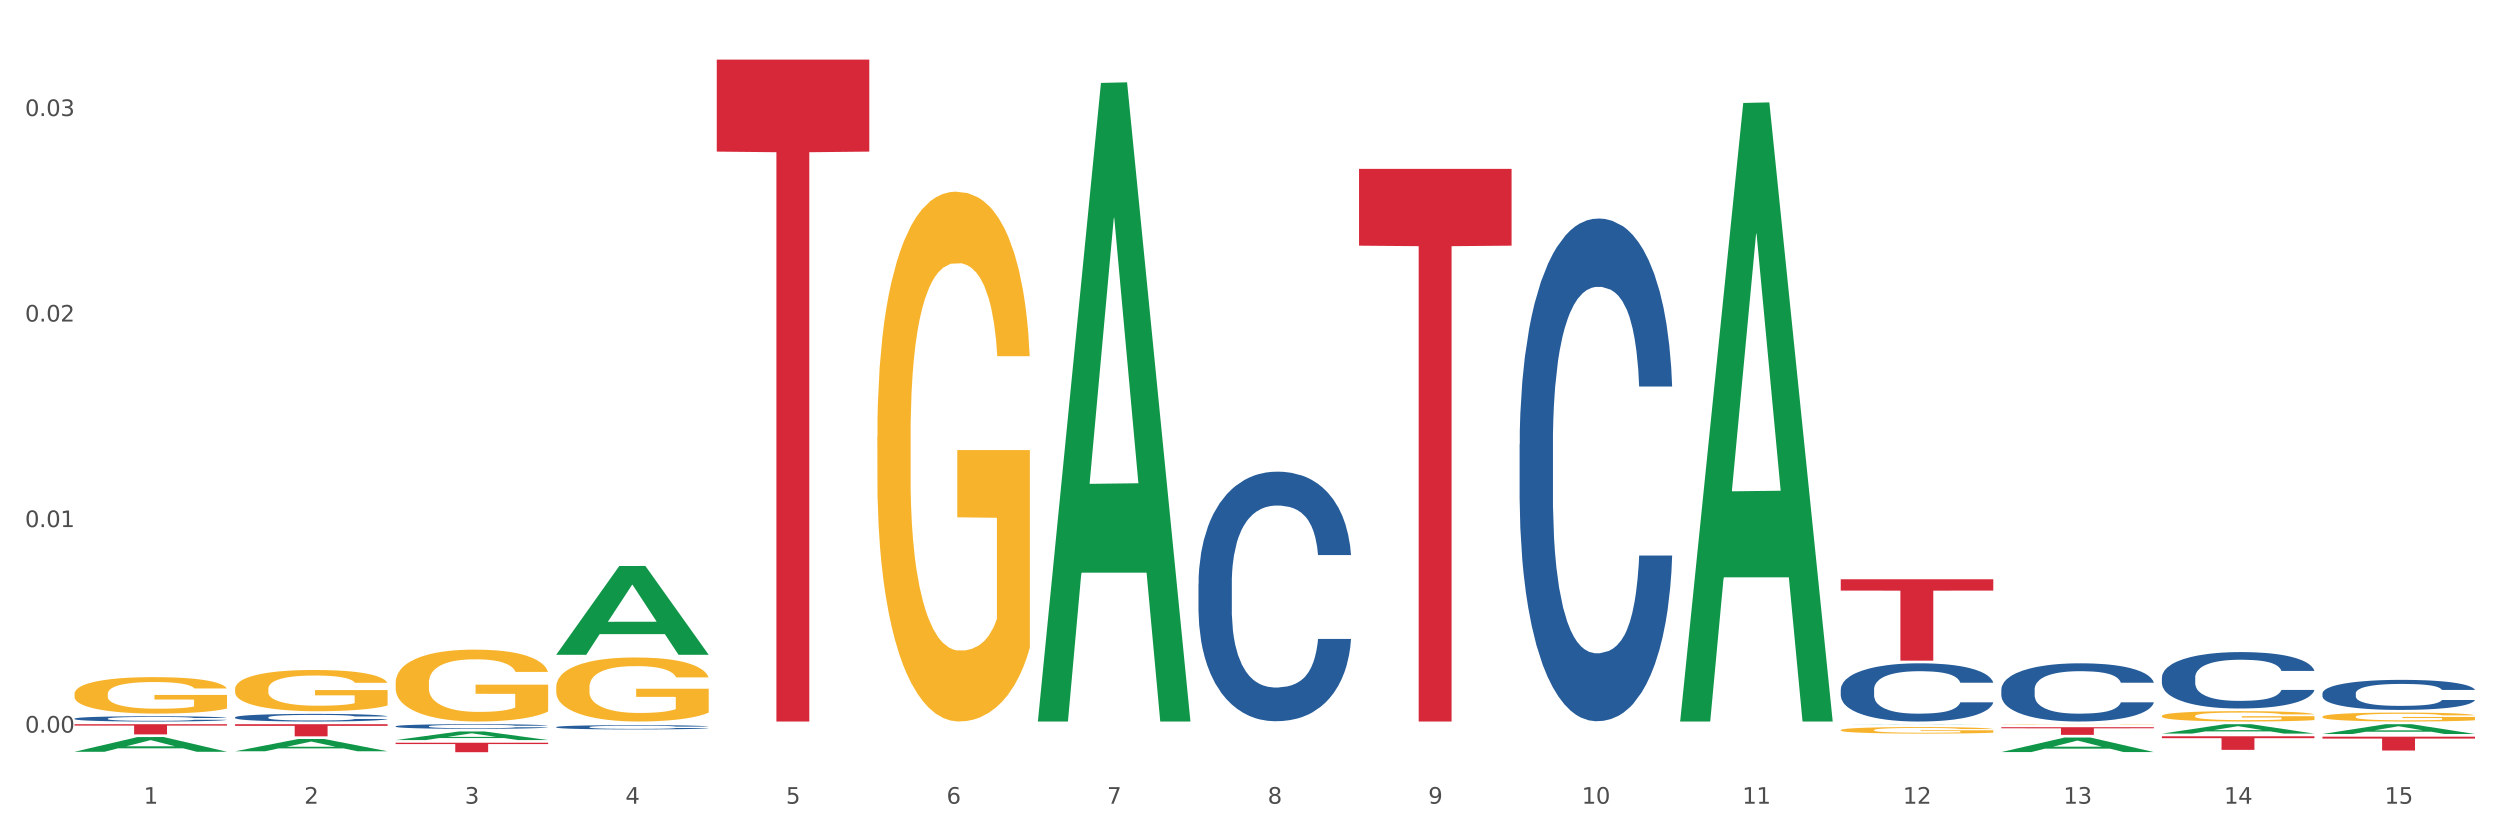<?xml version="1.0" encoding="utf-8" standalone="no"?>
<!DOCTYPE svg PUBLIC "-//W3C//DTD SVG 1.1//EN"
  "http://www.w3.org/Graphics/SVG/1.1/DTD/svg11.dtd">
<svg xmlns:xlink="http://www.w3.org/1999/xlink" width="1080pt" height="360pt" viewBox="0 0 1080 360" xmlns="http://www.w3.org/2000/svg" version="1.1">
 <rect x="0" y="0" width="1080" height="360" fill="#333333" stroke="none"/>
 <defs>
  <style type="text/css">*{stroke-linejoin: round; stroke-linecap: butt}</style>
 </defs>
 <g id="figure_1">
  <g id="patch_1">
   <path d="M 0 360 
L 1080 360 
L 1080 0 
L 0 0 
z
" style="fill: #ffffff; stroke: #ffffff; stroke-linejoin: miter"/>
  </g>
  <g id="axes_1">
   <g id="matplotlib.axis_1">
    <g id="xtick_1">
     <g id="text_1">
      <!-- 1 -->
      <g style="fill: #4d4d4d" transform="translate(62.07 347.204) scale(0.096 -0.096)">
       <defs>
        <path id="DejaVuSans-31" d="M 794 531 
L 1825 531 
L 1825 4091 
L 703 3866 
L 703 4441 
L 1819 4666 
L 2450 4666 
L 2450 531 
L 3481 531 
L 3481 0 
L 794 0 
L 794 531 
z
" transform="scale(0.016)"/>
       </defs>
       <use xlink:href="#DejaVuSans-31"/>
      </g>
     </g>
    </g>
    <g id="xtick_2">
     <g id="text_2">
      <!-- 2 -->
      <g style="fill: #4d4d4d" transform="translate(131.436 347.204) scale(0.096 -0.096)">
       <defs>
        <path id="DejaVuSans-32" d="M 1228 531 
L 3431 531 
L 3431 0 
L 469 0 
L 469 531 
Q 828 903 1448 1529 
Q 2069 2156 2228 2338 
Q 2531 2678 2651 2914 
Q 2772 3150 2772 3378 
Q 2772 3750 2511 3984 
Q 2250 4219 1831 4219 
Q 1534 4219 1204 4116 
Q 875 4013 500 3803 
L 500 4441 
Q 881 4594 1212 4672 
Q 1544 4750 1819 4750 
Q 2544 4750 2975 4387 
Q 3406 4025 3406 3419 
Q 3406 3131 3298 2873 
Q 3191 2616 2906 2266 
Q 2828 2175 2409 1742 
Q 1991 1309 1228 531 
z
" transform="scale(0.016)"/>
       </defs>
       <use xlink:href="#DejaVuSans-32"/>
      </g>
     </g>
    </g>
    <g id="xtick_3">
     <g id="text_3">
      <!-- 3 -->
      <g style="fill: #4d4d4d" transform="translate(200.802 347.204) scale(0.096 -0.096)">
       <defs>
        <path id="DejaVuSans-33" d="M 2597 2516 
Q 3050 2419 3304 2112 
Q 3559 1806 3559 1356 
Q 3559 666 3084 287 
Q 2609 -91 1734 -91 
Q 1441 -91 1130 -33 
Q 819 25 488 141 
L 488 750 
Q 750 597 1062 519 
Q 1375 441 1716 441 
Q 2309 441 2620 675 
Q 2931 909 2931 1356 
Q 2931 1769 2642 2001 
Q 2353 2234 1838 2234 
L 1294 2234 
L 1294 2753 
L 1863 2753 
Q 2328 2753 2575 2939 
Q 2822 3125 2822 3475 
Q 2822 3834 2567 4026 
Q 2313 4219 1838 4219 
Q 1578 4219 1281 4162 
Q 984 4106 628 3988 
L 628 4550 
Q 988 4650 1302 4700 
Q 1616 4750 1894 4750 
Q 2613 4750 3031 4423 
Q 3450 4097 3450 3541 
Q 3450 3153 3228 2886 
Q 3006 2619 2597 2516 
z
" transform="scale(0.016)"/>
       </defs>
       <use xlink:href="#DejaVuSans-33"/>
      </g>
     </g>
    </g>
    <g id="xtick_4">
     <g id="text_4">
      <!-- 4 -->
      <g style="fill: #4d4d4d" transform="translate(270.169 347.204) scale(0.096 -0.096)">
       <defs>
        <path id="DejaVuSans-34" d="M 2419 4116 
L 825 1625 
L 2419 1625 
L 2419 4116 
z
M 2253 4666 
L 3047 4666 
L 3047 1625 
L 3713 1625 
L 3713 1100 
L 3047 1100 
L 3047 0 
L 2419 0 
L 2419 1100 
L 313 1100 
L 313 1709 
L 2253 4666 
z
" transform="scale(0.016)"/>
       </defs>
       <use xlink:href="#DejaVuSans-34"/>
      </g>
     </g>
    </g>
    <g id="xtick_5">
     <g id="text_5">
      <!-- 5 -->
      <g style="fill: #4d4d4d" transform="translate(339.535 347.204) scale(0.096 -0.096)">
       <defs>
        <path id="DejaVuSans-35" d="M 691 4666 
L 3169 4666 
L 3169 4134 
L 1269 4134 
L 1269 2991 
Q 1406 3038 1543 3061 
Q 1681 3084 1819 3084 
Q 2600 3084 3056 2656 
Q 3513 2228 3513 1497 
Q 3513 744 3044 326 
Q 2575 -91 1722 -91 
Q 1428 -91 1123 -41 
Q 819 9 494 109 
L 494 744 
Q 775 591 1075 516 
Q 1375 441 1709 441 
Q 2250 441 2565 725 
Q 2881 1009 2881 1497 
Q 2881 1984 2565 2268 
Q 2250 2553 1709 2553 
Q 1456 2553 1204 2497 
Q 953 2441 691 2322 
L 691 4666 
z
" transform="scale(0.016)"/>
       </defs>
       <use xlink:href="#DejaVuSans-35"/>
      </g>
     </g>
    </g>
    <g id="xtick_6">
     <g id="text_6">
      <!-- 6 -->
      <g style="fill: #4d4d4d" transform="translate(408.901 347.204) scale(0.096 -0.096)">
       <defs>
        <path id="DejaVuSans-36" d="M 2113 2584 
Q 1688 2584 1439 2293 
Q 1191 2003 1191 1497 
Q 1191 994 1439 701 
Q 1688 409 2113 409 
Q 2538 409 2786 701 
Q 3034 994 3034 1497 
Q 3034 2003 2786 2293 
Q 2538 2584 2113 2584 
z
M 3366 4563 
L 3366 3988 
Q 3128 4100 2886 4159 
Q 2644 4219 2406 4219 
Q 1781 4219 1451 3797 
Q 1122 3375 1075 2522 
Q 1259 2794 1537 2939 
Q 1816 3084 2150 3084 
Q 2853 3084 3261 2657 
Q 3669 2231 3669 1497 
Q 3669 778 3244 343 
Q 2819 -91 2113 -91 
Q 1303 -91 875 529 
Q 447 1150 447 2328 
Q 447 3434 972 4092 
Q 1497 4750 2381 4750 
Q 2619 4750 2861 4703 
Q 3103 4656 3366 4563 
z
" transform="scale(0.016)"/>
       </defs>
       <use xlink:href="#DejaVuSans-36"/>
      </g>
     </g>
    </g>
    <g id="xtick_7">
     <g id="text_7">
      <!-- 7 -->
      <g style="fill: #4d4d4d" transform="translate(478.267 347.204) scale(0.096 -0.096)">
       <defs>
        <path id="DejaVuSans-37" d="M 525 4666 
L 3525 4666 
L 3525 4397 
L 1831 0 
L 1172 0 
L 2766 4134 
L 525 4134 
L 525 4666 
z
" transform="scale(0.016)"/>
       </defs>
       <use xlink:href="#DejaVuSans-37"/>
      </g>
     </g>
    </g>
    <g id="xtick_8">
     <g id="text_8">
      <!-- 8 -->
      <g style="fill: #4d4d4d" transform="translate(547.634 347.204) scale(0.096 -0.096)">
       <defs>
        <path id="DejaVuSans-38" d="M 2034 2216 
Q 1584 2216 1326 1975 
Q 1069 1734 1069 1313 
Q 1069 891 1326 650 
Q 1584 409 2034 409 
Q 2484 409 2743 651 
Q 3003 894 3003 1313 
Q 3003 1734 2745 1975 
Q 2488 2216 2034 2216 
z
M 1403 2484 
Q 997 2584 770 2862 
Q 544 3141 544 3541 
Q 544 4100 942 4425 
Q 1341 4750 2034 4750 
Q 2731 4750 3128 4425 
Q 3525 4100 3525 3541 
Q 3525 3141 3298 2862 
Q 3072 2584 2669 2484 
Q 3125 2378 3379 2068 
Q 3634 1759 3634 1313 
Q 3634 634 3220 271 
Q 2806 -91 2034 -91 
Q 1263 -91 848 271 
Q 434 634 434 1313 
Q 434 1759 690 2068 
Q 947 2378 1403 2484 
z
M 1172 3481 
Q 1172 3119 1398 2916 
Q 1625 2713 2034 2713 
Q 2441 2713 2670 2916 
Q 2900 3119 2900 3481 
Q 2900 3844 2670 4047 
Q 2441 4250 2034 4250 
Q 1625 4250 1398 4047 
Q 1172 3844 1172 3481 
z
" transform="scale(0.016)"/>
       </defs>
       <use xlink:href="#DejaVuSans-38"/>
      </g>
     </g>
    </g>
    <g id="xtick_9">
     <g id="text_9">
      <!-- 9 -->
      <g style="fill: #4d4d4d" transform="translate(617 347.204) scale(0.096 -0.096)">
       <defs>
        <path id="DejaVuSans-39" d="M 703 97 
L 703 672 
Q 941 559 1184 500 
Q 1428 441 1663 441 
Q 2288 441 2617 861 
Q 2947 1281 2994 2138 
Q 2813 1869 2534 1725 
Q 2256 1581 1919 1581 
Q 1219 1581 811 2004 
Q 403 2428 403 3163 
Q 403 3881 828 4315 
Q 1253 4750 1959 4750 
Q 2769 4750 3195 4129 
Q 3622 3509 3622 2328 
Q 3622 1225 3098 567 
Q 2575 -91 1691 -91 
Q 1453 -91 1209 -44 
Q 966 3 703 97 
z
M 1959 2075 
Q 2384 2075 2632 2365 
Q 2881 2656 2881 3163 
Q 2881 3666 2632 3958 
Q 2384 4250 1959 4250 
Q 1534 4250 1286 3958 
Q 1038 3666 1038 3163 
Q 1038 2656 1286 2365 
Q 1534 2075 1959 2075 
z
" transform="scale(0.016)"/>
       </defs>
       <use xlink:href="#DejaVuSans-39"/>
      </g>
     </g>
    </g>
    <g id="xtick_10">
     <g id="text_10">
      <!-- 10 -->
      <g style="fill: #4d4d4d" transform="translate(683.312 347.204) scale(0.096 -0.096)">
       <defs>
        <path id="DejaVuSans-30" d="M 2034 4250 
Q 1547 4250 1301 3770 
Q 1056 3291 1056 2328 
Q 1056 1369 1301 889 
Q 1547 409 2034 409 
Q 2525 409 2770 889 
Q 3016 1369 3016 2328 
Q 3016 3291 2770 3770 
Q 2525 4250 2034 4250 
z
M 2034 4750 
Q 2819 4750 3233 4129 
Q 3647 3509 3647 2328 
Q 3647 1150 3233 529 
Q 2819 -91 2034 -91 
Q 1250 -91 836 529 
Q 422 1150 422 2328 
Q 422 3509 836 4129 
Q 1250 4750 2034 4750 
z
" transform="scale(0.016)"/>
       </defs>
       <use xlink:href="#DejaVuSans-31"/>
       <use xlink:href="#DejaVuSans-30" transform="translate(63.623 0)"/>
      </g>
     </g>
    </g>
    <g id="xtick_11">
     <g id="text_11">
      <!-- 11 -->
      <g style="fill: #4d4d4d" transform="translate(752.678 347.204) scale(0.096 -0.096)">
       <use xlink:href="#DejaVuSans-31"/>
       <use xlink:href="#DejaVuSans-31" transform="translate(63.623 0)"/>
      </g>
     </g>
    </g>
    <g id="xtick_12">
     <g id="text_12">
      <!-- 12 -->
      <g style="fill: #4d4d4d" transform="translate(822.044 347.204) scale(0.096 -0.096)">
       <use xlink:href="#DejaVuSans-31"/>
       <use xlink:href="#DejaVuSans-32" transform="translate(63.623 0)"/>
      </g>
     </g>
    </g>
    <g id="xtick_13">
     <g id="text_13">
      <!-- 13 -->
      <g style="fill: #4d4d4d" transform="translate(891.411 347.204) scale(0.096 -0.096)">
       <use xlink:href="#DejaVuSans-31"/>
       <use xlink:href="#DejaVuSans-33" transform="translate(63.623 0)"/>
      </g>
     </g>
    </g>
    <g id="xtick_14">
     <g id="text_14">
      <!-- 14 -->
      <g style="fill: #4d4d4d" transform="translate(960.777 347.204) scale(0.096 -0.096)">
       <use xlink:href="#DejaVuSans-31"/>
       <use xlink:href="#DejaVuSans-34" transform="translate(63.623 0)"/>
      </g>
     </g>
    </g>
    <g id="xtick_15">
     <g id="text_15">
      <!-- 15 -->
      <g style="fill: #4d4d4d" transform="translate(1030.143 347.204) scale(0.096 -0.096)">
       <use xlink:href="#DejaVuSans-31"/>
       <use xlink:href="#DejaVuSans-35" transform="translate(63.623 0)"/>
      </g>
     </g>
    </g>
    <g id="xtick_16"/>
    <g id="xtick_17"/>
    <g id="xtick_18"/>
    <g id="xtick_19"/>
    <g id="xtick_20"/>
    <g id="xtick_21"/>
    <g id="xtick_22"/>
    <g id="xtick_23"/>
    <g id="xtick_24"/>
    <g id="xtick_25"/>
    <g id="xtick_26"/>
    <g id="xtick_27"/>
    <g id="xtick_28"/>
    <g id="xtick_29"/>
   </g>
   <g id="matplotlib.axis_2">
    <g id="ytick_1">
     <g id="text_16">
      <!-- 0.00 -->
      <g style="fill: #4d4d4d" transform="translate(10.8 316.493) scale(0.096 -0.096)">
       <defs>
        <path id="DejaVuSans-2e" d="M 684 794 
L 1344 794 
L 1344 0 
L 684 0 
L 684 794 
z
" transform="scale(0.016)"/>
       </defs>
       <use xlink:href="#DejaVuSans-30"/>
       <use xlink:href="#DejaVuSans-2e" transform="translate(63.623 0)"/>
       <use xlink:href="#DejaVuSans-30" transform="translate(95.41 0)"/>
       <use xlink:href="#DejaVuSans-30" transform="translate(159.033 0)"/>
      </g>
     </g>
    </g>
    <g id="ytick_2">
     <g id="text_17">
      <!-- 0.01 -->
      <g style="fill: #4d4d4d" transform="translate(10.8 227.705) scale(0.096 -0.096)">
       <use xlink:href="#DejaVuSans-30"/>
       <use xlink:href="#DejaVuSans-2e" transform="translate(63.623 0)"/>
       <use xlink:href="#DejaVuSans-30" transform="translate(95.41 0)"/>
       <use xlink:href="#DejaVuSans-31" transform="translate(159.033 0)"/>
      </g>
     </g>
    </g>
    <g id="ytick_3">
     <g id="text_18">
      <!-- 0.02 -->
      <g style="fill: #4d4d4d" transform="translate(10.8 138.917) scale(0.096 -0.096)">
       <use xlink:href="#DejaVuSans-30"/>
       <use xlink:href="#DejaVuSans-2e" transform="translate(63.623 0)"/>
       <use xlink:href="#DejaVuSans-30" transform="translate(95.41 0)"/>
       <use xlink:href="#DejaVuSans-32" transform="translate(159.033 0)"/>
      </g>
     </g>
    </g>
    <g id="ytick_4">
     <g id="text_19">
      <!-- 0.03 -->
      <g style="fill: #4d4d4d" transform="translate(10.8 50.129) scale(0.096 -0.096)">
       <use xlink:href="#DejaVuSans-30"/>
       <use xlink:href="#DejaVuSans-2e" transform="translate(63.623 0)"/>
       <use xlink:href="#DejaVuSans-30" transform="translate(95.41 0)"/>
       <use xlink:href="#DejaVuSans-33" transform="translate(159.033 0)"/>
      </g>
     </g>
    </g>
    <g id="ytick_5"/>
    <g id="ytick_6"/>
    <g id="ytick_7"/>
   </g>
   <g id="PolyCollection_1">
    <path d="M 32.175 299.799 
L 32.253 299.784 
L 32.253 299.267 
L 32.408 298.821 
L 33.186 297.743 
L 34.353 296.852 
L 35.209 296.377 
L 36.065 295.989 
L 37.076 295.601 
L 38.321 295.199 
L 40.578 294.609 
L 41.978 294.307 
L 43.69 293.991 
L 46.802 293.531 
L 49.058 293.272 
L 51.392 293.057 
L 55.204 292.798 
L 57.694 292.683 
L 60.339 292.597 
L 63.529 292.539 
L 65.941 292.525 
L 71.231 292.568 
L 75.744 292.697 
L 77.922 292.798 
L 80.723 292.97 
L 82.201 293.085 
L 84.613 293.315 
L 87.103 293.617 
L 88.815 293.876 
L 91.382 294.365 
L 93.327 294.854 
L 95.116 295.457 
L 96.05 295.874 
L 96.75 296.262 
L 97.373 296.708 
L 97.995 297.412 
L 83.991 297.412 
L 83.446 296.909 
L 82.59 296.435 
L 81.346 295.975 
L 80.256 295.687 
L 78.389 295.328 
L 76.677 295.098 
L 74.888 294.925 
L 72.71 294.782 
L 70.998 294.71 
L 68.586 294.652 
L 63.84 294.667 
L 60.65 294.782 
L 58.472 294.925 
L 57.071 295.055 
L 55.827 295.199 
L 54.426 295.4 
L 52.792 295.702 
L 51.625 295.975 
L 50.458 296.32 
L 49.525 296.665 
L 48.669 297.067 
L 47.969 297.499 
L 47.424 297.944 
L 46.957 298.491 
L 46.568 299.396 
L 46.568 301.366 
L 46.724 301.811 
L 47.113 302.401 
L 47.58 302.847 
L 48.358 303.378 
L 49.058 303.738 
L 50.381 304.255 
L 51.859 304.687 
L 53.026 304.96 
L 54.193 305.19 
L 56.216 305.506 
L 58.472 305.765 
L 60.417 305.923 
L 63.062 306.067 
L 64.852 306.124 
L 66.408 306.153 
L 70.22 306.153 
L 72.943 306.11 
L 75.977 306.009 
L 78.311 305.88 
L 80.256 305.722 
L 82.435 305.463 
L 83.835 305.219 
L 83.835 302.214 
L 66.719 302.2 
L 66.719 300.201 
L 98.073 300.201 
L 98.073 306.067 
L 96.75 306.369 
L 95.272 306.642 
L 93.716 306.886 
L 91.382 307.188 
L 88.581 307.476 
L 86.091 307.677 
L 83.446 307.849 
L 80.334 308.007 
L 76.288 308.151 
L 73.799 308.209 
L 70.687 308.252 
L 67.03 308.266 
L 63.84 308.237 
L 60.728 308.166 
L 57.461 308.036 
L 54.271 307.849 
L 51.859 307.662 
L 49.447 307.432 
L 46.879 307.131 
L 44.857 306.843 
L 43.301 306.584 
L 41.589 306.254 
L 39.722 305.822 
L 38.321 305.434 
L 37.076 305.032 
L 35.754 304.514 
L 34.82 304.068 
L 33.887 303.508 
L 33.342 303.091 
L 32.72 302.444 
L 32.253 301.538 
L 32.175 299.799 
z
" clip-path="url(#pd4aa89e557)" style="fill: #f7b32b"/>
    <path d="M 101.541 297.665 
L 101.619 297.648 
L 101.619 297.063 
L 101.775 296.558 
L 102.553 295.337 
L 103.72 294.328 
L 104.575 293.791 
L 105.431 293.351 
L 106.443 292.912 
L 107.688 292.456 
L 109.944 291.789 
L 111.344 291.447 
L 113.056 291.089 
L 116.168 290.568 
L 118.424 290.275 
L 120.758 290.031 
L 124.57 289.738 
L 127.06 289.608 
L 129.705 289.51 
L 132.895 289.445 
L 135.307 289.429 
L 140.598 289.477 
L 145.11 289.624 
L 147.289 289.738 
L 150.089 289.933 
L 151.568 290.063 
L 153.979 290.324 
L 156.469 290.666 
L 158.181 290.959 
L 160.748 291.512 
L 162.693 292.065 
L 164.483 292.749 
L 165.416 293.221 
L 166.117 293.661 
L 166.739 294.165 
L 167.361 294.963 
L 153.357 294.963 
L 152.812 294.393 
L 151.957 293.856 
L 150.712 293.335 
L 149.623 293.01 
L 147.755 292.603 
L 146.044 292.342 
L 144.254 292.147 
L 142.076 291.984 
L 140.364 291.903 
L 137.952 291.838 
L 133.206 291.854 
L 130.017 291.984 
L 127.838 292.147 
L 126.438 292.293 
L 125.193 292.456 
L 123.792 292.684 
L 122.159 293.026 
L 120.992 293.335 
L 119.825 293.726 
L 118.891 294.116 
L 118.035 294.572 
L 117.335 295.06 
L 116.79 295.565 
L 116.324 296.184 
L 115.935 297.209 
L 115.935 299.439 
L 116.09 299.944 
L 116.479 300.611 
L 116.946 301.115 
L 117.724 301.718 
L 118.424 302.125 
L 119.747 302.711 
L 121.225 303.199 
L 122.392 303.508 
L 123.559 303.769 
L 125.582 304.127 
L 127.838 304.42 
L 129.783 304.599 
L 132.428 304.762 
L 134.218 304.827 
L 135.774 304.859 
L 139.586 304.859 
L 142.309 304.81 
L 145.343 304.696 
L 147.678 304.55 
L 149.623 304.371 
L 151.801 304.078 
L 153.201 303.801 
L 153.201 300.399 
L 136.085 300.383 
L 136.085 298.121 
L 167.439 298.121 
L 167.439 304.762 
L 166.117 305.103 
L 164.638 305.413 
L 163.082 305.689 
L 160.748 306.031 
L 157.947 306.357 
L 155.458 306.585 
L 152.812 306.78 
L 149.7 306.959 
L 145.655 307.122 
L 143.165 307.187 
L 140.053 307.236 
L 136.396 307.252 
L 133.206 307.219 
L 130.094 307.138 
L 126.827 306.992 
L 123.637 306.78 
L 121.225 306.568 
L 118.813 306.308 
L 116.246 305.966 
L 114.223 305.641 
L 112.667 305.348 
L 110.955 304.973 
L 109.088 304.485 
L 107.688 304.045 
L 106.443 303.59 
L 105.12 303.004 
L 104.186 302.499 
L 103.253 301.864 
L 102.708 301.392 
L 102.086 300.66 
L 101.619 299.634 
L 101.541 297.665 
z
" clip-path="url(#pd4aa89e557)" style="fill: #f7b32b"/>
    <path d="M 725.837 311.196 
L 725.905 310.944 
L 753.08 44.479 
L 764.357 44.228 
L 791.735 311.698 
L 778.691 311.698 
L 772.781 249.414 
L 744.723 249.414 
L 744.52 250.418 
L 738.813 311.698 
L 725.837 311.698 
L 725.837 311.196 
L 748.256 212.244 
L 769.248 211.993 
L 758.854 101.238 
L 758.718 100.735 
L 758.582 101.489 
L 748.188 211.993 
L 748.256 212.244 
L 725.837 311.196 
z
" clip-path="url(#pd4aa89e557)" style="fill: #109648"/>
    <path d="M 448.372 311.179 
L 448.44 310.92 
L 475.615 35.817 
L 486.892 35.558 
L 514.27 311.698 
L 501.227 311.698 
L 495.316 247.395 
L 467.259 247.395 
L 467.055 248.432 
L 461.348 311.698 
L 448.372 311.698 
L 448.372 311.179 
L 470.791 209.02 
L 491.783 208.761 
L 481.389 94.416 
L 481.253 93.897 
L 481.117 94.675 
L 470.723 208.761 
L 470.791 209.02 
L 448.372 311.179 
z
" clip-path="url(#pd4aa89e557)" style="fill: #109648"/>
    <path d="M 795.203 312.946 
L 795.271 312.946 
L 822.446 312.846 
L 833.723 312.846 
L 861.101 312.946 
L 848.058 312.946 
L 842.147 312.923 
L 814.09 312.923 
L 813.886 312.923 
L 808.179 312.946 
L 795.203 312.946 
L 795.203 312.946 
L 817.622 312.909 
L 838.615 312.909 
L 828.22 312.868 
L 828.084 312.867 
L 827.949 312.868 
L 817.554 312.909 
L 817.622 312.909 
L 795.203 312.946 
z
" clip-path="url(#pd4aa89e557)" style="fill: #109648"/>
    <path d="M 170.907 319.708 
L 170.975 319.704 
L 198.15 316.007 
L 209.427 316.004 
L 236.805 319.715 
L 223.762 319.715 
L 217.851 318.85 
L 189.794 318.85 
L 189.59 318.864 
L 183.883 319.715 
L 170.907 319.715 
L 170.907 319.708 
L 193.326 318.335 
L 214.319 318.331 
L 203.924 316.795 
L 203.788 316.788 
L 203.653 316.798 
L 193.258 318.331 
L 193.326 318.335 
L 170.907 319.708 
z
" clip-path="url(#pd4aa89e557)" style="fill: #109648"/>
    <path d="M 240.274 282.812 
L 240.342 282.776 
L 267.516 244.525 
L 278.793 244.489 
L 306.172 282.885 
L 293.128 282.885 
L 287.217 273.944 
L 259.16 273.944 
L 258.956 274.088 
L 253.249 282.885 
L 240.274 282.885 
L 240.274 282.812 
L 262.693 268.608 
L 283.685 268.572 
L 273.291 252.673 
L 273.155 252.6 
L 273.019 252.709 
L 262.625 268.572 
L 262.693 268.608 
L 240.274 282.812 
z
" clip-path="url(#pd4aa89e557)" style="fill: #109648"/>
    <path d="M 933.936 316.92 
L 934.004 316.916 
L 961.178 312.85 
L 972.456 312.846 
L 999.834 316.928 
L 986.79 316.928 
L 980.88 315.977 
L 952.822 315.977 
L 952.618 315.993 
L 946.912 316.928 
L 933.936 316.928 
L 933.936 316.92 
L 956.355 315.41 
L 977.347 315.406 
L 966.953 313.716 
L 966.817 313.708 
L 966.681 313.72 
L 956.287 315.406 
L 956.355 315.41 
L 933.936 316.92 
z
" clip-path="url(#pd4aa89e557)" style="fill: #109648"/>
    <path d="M 1003.302 317.087 
L 1003.37 317.083 
L 1030.544 312.85 
L 1041.822 312.846 
L 1069.2 317.095 
L 1056.156 317.095 
L 1050.246 316.106 
L 1022.188 316.106 
L 1021.984 316.122 
L 1016.278 317.095 
L 1003.302 317.095 
L 1003.302 317.087 
L 1025.721 315.515 
L 1046.713 315.511 
L 1036.319 313.752 
L 1036.183 313.744 
L 1036.047 313.756 
L 1025.653 315.511 
L 1025.721 315.515 
L 1003.302 317.087 
z
" clip-path="url(#pd4aa89e557)" style="fill: #109648"/>
    <path d="M 864.57 324.882 
L 864.638 324.877 
L 891.812 318.628 
L 903.089 318.622 
L 930.468 324.894 
L 917.424 324.894 
L 911.513 323.434 
L 883.456 323.434 
L 883.252 323.457 
L 877.545 324.894 
L 864.57 324.894 
L 864.57 324.882 
L 886.989 322.562 
L 907.981 322.556 
L 897.587 319.959 
L 897.451 319.947 
L 897.315 319.965 
L 886.921 322.556 
L 886.989 322.562 
L 864.57 324.882 
z
" clip-path="url(#pd4aa89e557)" style="fill: #109648"/>
    <path d="M 1003.302 309.62 
L 1003.38 309.616 
L 1003.38 309.489 
L 1003.535 309.38 
L 1004.314 309.115 
L 1005.481 308.897 
L 1006.336 308.78 
L 1007.192 308.685 
L 1008.204 308.59 
L 1009.448 308.491 
L 1011.705 308.346 
L 1013.105 308.272 
L 1014.817 308.194 
L 1017.929 308.082 
L 1020.185 308.018 
L 1022.519 307.965 
L 1026.331 307.902 
L 1028.821 307.873 
L 1031.466 307.852 
L 1034.656 307.838 
L 1037.068 307.835 
L 1042.358 307.845 
L 1046.871 307.877 
L 1049.049 307.902 
L 1051.85 307.944 
L 1053.328 307.972 
L 1055.74 308.029 
L 1058.23 308.103 
L 1059.942 308.166 
L 1062.509 308.286 
L 1064.454 308.406 
L 1066.244 308.554 
L 1067.177 308.657 
L 1067.877 308.752 
L 1068.5 308.861 
L 1069.122 309.034 
L 1055.118 309.034 
L 1054.573 308.911 
L 1053.717 308.794 
L 1052.473 308.681 
L 1051.383 308.611 
L 1049.516 308.523 
L 1047.805 308.466 
L 1046.015 308.424 
L 1043.837 308.389 
L 1042.125 308.371 
L 1039.713 308.357 
L 1034.967 308.36 
L 1031.777 308.389 
L 1029.599 308.424 
L 1028.199 308.456 
L 1026.954 308.491 
L 1025.553 308.54 
L 1023.919 308.614 
L 1022.752 308.681 
L 1021.585 308.766 
L 1020.652 308.851 
L 1019.796 308.949 
L 1019.096 309.055 
L 1018.551 309.165 
L 1018.084 309.299 
L 1017.695 309.521 
L 1017.695 310.004 
L 1017.851 310.114 
L 1018.24 310.258 
L 1018.707 310.368 
L 1019.485 310.498 
L 1020.185 310.587 
L 1021.508 310.714 
L 1022.986 310.819 
L 1024.153 310.886 
L 1025.32 310.943 
L 1027.343 311.02 
L 1029.599 311.084 
L 1031.544 311.123 
L 1034.189 311.158 
L 1035.979 311.172 
L 1037.535 311.179 
L 1041.347 311.179 
L 1044.07 311.169 
L 1047.104 311.144 
L 1049.438 311.112 
L 1051.383 311.073 
L 1053.562 311.01 
L 1054.962 310.95 
L 1054.962 310.213 
L 1037.846 310.209 
L 1037.846 309.719 
L 1069.2 309.719 
L 1069.2 311.158 
L 1067.877 311.232 
L 1066.399 311.299 
L 1064.843 311.359 
L 1062.509 311.433 
L 1059.708 311.504 
L 1057.219 311.553 
L 1054.573 311.596 
L 1051.461 311.634 
L 1047.416 311.67 
L 1044.926 311.684 
L 1041.814 311.694 
L 1038.157 311.698 
L 1034.967 311.691 
L 1031.855 311.673 
L 1028.588 311.641 
L 1025.398 311.596 
L 1022.986 311.55 
L 1020.574 311.493 
L 1018.007 311.419 
L 1015.984 311.349 
L 1014.428 311.285 
L 1012.716 311.204 
L 1010.849 311.098 
L 1009.448 311.003 
L 1008.204 310.904 
L 1006.881 310.777 
L 1005.947 310.668 
L 1005.014 310.53 
L 1004.469 310.428 
L 1003.847 310.269 
L 1003.38 310.047 
L 1003.302 309.62 
z
" clip-path="url(#pd4aa89e557)" style="fill: #f7b32b"/>
    <path d="M 587.105 72.95 
L 653.003 72.95 
L 653.003 106.128 
L 627.081 106.352 
L 627.081 311.698 
L 612.871 311.698 
L 612.871 106.352 
L 587.105 106.128 
L 587.105 73.174 
L 587.105 72.95 
z
" clip-path="url(#pd4aa89e557)" style="fill: #d62839"/>
    <path d="M 101.541 324.545 
L 101.609 324.54 
L 128.784 319.255 
L 140.061 319.25 
L 167.439 324.555 
L 154.395 324.555 
L 148.485 323.32 
L 120.427 323.32 
L 120.224 323.34 
L 114.517 324.555 
L 101.541 324.555 
L 101.541 324.545 
L 123.96 322.583 
L 144.952 322.578 
L 134.558 320.381 
L 134.422 320.371 
L 134.286 320.386 
L 123.892 322.578 
L 123.96 322.583 
L 101.541 324.545 
z
" clip-path="url(#pd4aa89e557)" style="fill: #109648"/>
    <path d="M 32.175 324.757 
L 32.243 324.751 
L 59.417 318.402 
L 70.695 318.396 
L 98.073 324.769 
L 85.029 324.769 
L 79.119 323.285 
L 51.061 323.285 
L 50.857 323.309 
L 45.151 324.769 
L 32.175 324.769 
L 32.175 324.757 
L 54.594 322.399 
L 75.586 322.393 
L 65.192 319.755 
L 65.056 319.743 
L 64.92 319.761 
L 54.526 322.393 
L 54.594 322.399 
L 32.175 324.757 
z
" clip-path="url(#pd4aa89e557)" style="fill: #109648"/>
    <path d="M 240.274 296.817 
L 240.351 296.792 
L 240.351 295.882 
L 240.507 295.099 
L 241.285 293.204 
L 242.452 291.638 
L 243.308 290.804 
L 244.164 290.122 
L 245.175 289.44 
L 246.42 288.732 
L 248.676 287.696 
L 250.077 287.166 
L 251.788 286.61 
L 254.9 285.801 
L 257.157 285.347 
L 259.491 284.968 
L 263.303 284.513 
L 265.793 284.311 
L 268.438 284.159 
L 271.628 284.058 
L 274.04 284.033 
L 279.33 284.109 
L 283.843 284.336 
L 286.021 284.513 
L 288.822 284.816 
L 290.3 285.018 
L 292.712 285.422 
L 295.202 285.953 
L 296.913 286.408 
L 299.481 287.267 
L 301.426 288.126 
L 303.215 289.187 
L 304.149 289.92 
L 304.849 290.602 
L 305.471 291.385 
L 306.094 292.623 
L 292.089 292.623 
L 291.545 291.739 
L 290.689 290.905 
L 289.444 290.096 
L 288.355 289.591 
L 286.488 288.96 
L 284.776 288.555 
L 282.987 288.252 
L 280.808 287.999 
L 279.097 287.873 
L 276.685 287.772 
L 271.939 287.797 
L 268.749 287.999 
L 266.571 288.252 
L 265.17 288.48 
L 263.925 288.732 
L 262.525 289.086 
L 260.891 289.616 
L 259.724 290.096 
L 258.557 290.703 
L 257.623 291.309 
L 256.768 292.017 
L 256.067 292.775 
L 255.523 293.558 
L 255.056 294.518 
L 254.667 296.109 
L 254.667 299.571 
L 254.823 300.354 
L 255.212 301.39 
L 255.678 302.173 
L 256.456 303.108 
L 257.157 303.739 
L 258.479 304.649 
L 259.957 305.407 
L 261.124 305.887 
L 262.291 306.291 
L 264.314 306.847 
L 266.571 307.302 
L 268.516 307.58 
L 271.161 307.832 
L 272.95 307.933 
L 274.506 307.984 
L 278.319 307.984 
L 281.042 307.908 
L 284.076 307.731 
L 286.41 307.504 
L 288.355 307.226 
L 290.533 306.771 
L 291.934 306.342 
L 291.934 301.061 
L 274.818 301.036 
L 274.818 297.524 
L 306.172 297.524 
L 306.172 307.832 
L 304.849 308.363 
L 303.371 308.843 
L 301.815 309.272 
L 299.481 309.803 
L 296.68 310.308 
L 294.19 310.662 
L 291.545 310.965 
L 288.433 311.243 
L 284.387 311.496 
L 281.897 311.597 
L 278.785 311.673 
L 275.129 311.698 
L 271.939 311.647 
L 268.827 311.521 
L 265.559 311.294 
L 262.369 310.965 
L 259.957 310.637 
L 257.546 310.232 
L 254.978 309.702 
L 252.955 309.197 
L 251.399 308.742 
L 249.688 308.161 
L 247.82 307.403 
L 246.42 306.721 
L 245.175 306.013 
L 243.853 305.104 
L 242.919 304.321 
L 241.985 303.335 
L 241.441 302.603 
L 240.818 301.466 
L 240.351 299.874 
L 240.274 296.817 
z
" clip-path="url(#pd4aa89e557)" style="fill: #f7b32b"/>
    <path d="M 101.541 312.846 
L 167.439 312.846 
L 167.439 313.577 
L 141.517 313.582 
L 141.517 318.102 
L 127.307 318.102 
L 127.307 313.582 
L 101.541 313.577 
L 101.541 312.851 
L 101.541 312.846 
z
" clip-path="url(#pd4aa89e557)" style="fill: #d62839"/>
    <path d="M 933.936 309.29 
L 934.014 309.286 
L 934.014 309.139 
L 934.169 309.012 
L 934.947 308.706 
L 936.114 308.452 
L 936.97 308.317 
L 937.826 308.207 
L 938.837 308.097 
L 940.082 307.982 
L 942.338 307.815 
L 943.739 307.729 
L 945.45 307.639 
L 948.563 307.508 
L 950.819 307.435 
L 953.153 307.373 
L 956.965 307.3 
L 959.455 307.267 
L 962.1 307.242 
L 965.29 307.226 
L 967.702 307.222 
L 972.992 307.234 
L 977.505 307.271 
L 979.683 307.3 
L 982.484 307.349 
L 983.962 307.381 
L 986.374 307.447 
L 988.864 307.533 
L 990.575 307.606 
L 993.143 307.745 
L 995.088 307.884 
L 996.877 308.056 
L 997.811 308.174 
L 998.511 308.285 
L 999.134 308.411 
L 999.756 308.612 
L 985.752 308.612 
L 985.207 308.469 
L 984.351 308.334 
L 983.106 308.203 
L 982.017 308.121 
L 980.15 308.019 
L 978.438 307.954 
L 976.649 307.905 
L 974.47 307.864 
L 972.759 307.843 
L 970.347 307.827 
L 965.601 307.831 
L 962.411 307.864 
L 960.233 307.905 
L 958.832 307.941 
L 957.588 307.982 
L 956.187 308.04 
L 954.553 308.125 
L 953.386 308.203 
L 952.219 308.301 
L 951.286 308.399 
L 950.43 308.514 
L 949.73 308.636 
L 949.185 308.763 
L 948.718 308.918 
L 948.329 309.176 
L 948.329 309.736 
L 948.485 309.863 
L 948.874 310.03 
L 949.341 310.157 
L 950.119 310.308 
L 950.819 310.41 
L 952.141 310.557 
L 953.62 310.68 
L 954.787 310.758 
L 955.954 310.823 
L 957.977 310.913 
L 960.233 310.987 
L 962.178 311.032 
L 964.823 311.072 
L 966.613 311.089 
L 968.169 311.097 
L 971.981 311.097 
L 974.704 311.085 
L 977.738 311.056 
L 980.072 311.019 
L 982.017 310.974 
L 984.196 310.901 
L 985.596 310.831 
L 985.596 309.977 
L 968.48 309.973 
L 968.48 309.405 
L 999.834 309.405 
L 999.834 311.072 
L 998.511 311.158 
L 997.033 311.236 
L 995.477 311.305 
L 993.143 311.391 
L 990.342 311.473 
L 987.852 311.53 
L 985.207 311.579 
L 982.095 311.624 
L 978.049 311.665 
L 975.56 311.681 
L 972.448 311.694 
L 968.791 311.698 
L 965.601 311.69 
L 962.489 311.669 
L 959.221 311.632 
L 956.032 311.579 
L 953.62 311.526 
L 951.208 311.461 
L 948.64 311.375 
L 946.618 311.293 
L 945.061 311.22 
L 943.35 311.126 
L 941.483 311.003 
L 940.082 310.893 
L 938.837 310.778 
L 937.515 310.631 
L 936.581 310.504 
L 935.648 310.345 
L 935.103 310.226 
L 934.48 310.042 
L 934.014 309.785 
L 933.936 309.29 
z
" clip-path="url(#pd4aa89e557)" style="fill: #f7b32b"/>
    <path d="M 864.57 312.924 
L 864.647 312.924 
L 864.647 312.919 
L 864.803 312.914 
L 865.581 312.902 
L 866.748 312.893 
L 867.604 312.888 
L 868.46 312.883 
L 869.471 312.879 
L 870.716 312.875 
L 872.972 312.869 
L 874.373 312.865 
L 876.084 312.862 
L 879.196 312.857 
L 881.453 312.854 
L 883.787 312.852 
L 887.599 312.849 
L 890.089 312.848 
L 892.734 312.847 
L 895.924 312.846 
L 898.336 312.846 
L 903.626 312.847 
L 908.139 312.848 
L 910.317 312.849 
L 913.118 312.851 
L 914.596 312.852 
L 917.008 312.855 
L 919.498 312.858 
L 921.209 312.861 
L 923.777 312.866 
L 925.722 312.871 
L 927.511 312.878 
L 928.445 312.882 
L 929.145 312.886 
L 929.767 312.891 
L 930.39 312.899 
L 916.385 312.899 
L 915.841 312.893 
L 914.985 312.888 
L 913.74 312.883 
L 912.651 312.88 
L 910.784 312.876 
L 909.072 312.874 
L 907.283 312.872 
L 905.104 312.87 
L 903.393 312.87 
L 900.981 312.869 
L 896.235 312.869 
L 893.045 312.87 
L 890.867 312.872 
L 889.466 312.873 
L 888.221 312.875 
L 886.821 312.877 
L 885.187 312.88 
L 884.02 312.883 
L 882.853 312.887 
L 881.919 312.891 
L 881.064 312.895 
L 880.363 312.9 
L 879.819 312.904 
L 879.352 312.91 
L 878.963 312.92 
L 878.963 312.941 
L 879.119 312.946 
L 879.508 312.952 
L 879.974 312.957 
L 880.752 312.963 
L 881.453 312.967 
L 882.775 312.972 
L 884.253 312.977 
L 885.42 312.98 
L 886.587 312.982 
L 888.61 312.986 
L 890.867 312.988 
L 892.812 312.99 
L 895.457 312.992 
L 897.246 312.992 
L 898.802 312.993 
L 902.615 312.993 
L 905.338 312.992 
L 908.372 312.991 
L 910.706 312.99 
L 912.651 312.988 
L 914.829 312.985 
L 916.23 312.983 
L 916.23 312.95 
L 899.114 312.95 
L 899.114 312.929 
L 930.468 312.929 
L 930.468 312.992 
L 929.145 312.995 
L 927.667 312.998 
L 926.111 313 
L 923.777 313.004 
L 920.976 313.007 
L 918.486 313.009 
L 915.841 313.011 
L 912.729 313.013 
L 908.683 313.014 
L 906.193 313.015 
L 903.081 313.015 
L 899.425 313.015 
L 896.235 313.015 
L 893.123 313.014 
L 889.855 313.013 
L 886.665 313.011 
L 884.253 313.009 
L 881.842 313.006 
L 879.274 313.003 
L 877.251 313 
L 875.695 312.997 
L 873.984 312.994 
L 872.116 312.989 
L 870.716 312.985 
L 869.471 312.981 
L 868.149 312.975 
L 867.215 312.97 
L 866.281 312.964 
L 865.737 312.96 
L 865.114 312.953 
L 864.647 312.943 
L 864.57 312.924 
z
" clip-path="url(#pd4aa89e557)" style="fill: #f7b32b"/>
    <path d="M 795.203 315.397 
L 795.281 315.394 
L 795.281 315.302 
L 795.437 315.222 
L 796.215 315.029 
L 797.382 314.869 
L 798.238 314.784 
L 799.094 314.715 
L 800.105 314.645 
L 801.35 314.573 
L 803.606 314.468 
L 805.006 314.414 
L 806.718 314.357 
L 809.83 314.275 
L 812.086 314.228 
L 814.42 314.19 
L 818.233 314.144 
L 820.722 314.123 
L 823.368 314.108 
L 826.557 314.097 
L 828.969 314.095 
L 834.26 314.102 
L 838.772 314.126 
L 840.951 314.144 
L 843.752 314.174 
L 845.23 314.195 
L 847.642 314.236 
L 850.131 314.29 
L 851.843 314.337 
L 854.41 314.424 
L 856.355 314.512 
L 858.145 314.62 
L 859.078 314.694 
L 859.779 314.764 
L 860.401 314.843 
L 861.024 314.97 
L 847.019 314.97 
L 846.475 314.88 
L 845.619 314.795 
L 844.374 314.712 
L 843.285 314.661 
L 841.418 314.596 
L 839.706 314.555 
L 837.916 314.524 
L 835.738 314.499 
L 834.026 314.486 
L 831.615 314.476 
L 826.869 314.478 
L 823.679 314.499 
L 821.5 314.524 
L 820.1 314.548 
L 818.855 314.573 
L 817.455 314.609 
L 815.821 314.663 
L 814.654 314.712 
L 813.487 314.774 
L 812.553 314.836 
L 811.697 314.908 
L 810.997 314.985 
L 810.453 315.065 
L 809.986 315.163 
L 809.597 315.325 
L 809.597 315.677 
L 809.752 315.757 
L 810.141 315.863 
L 810.608 315.942 
L 811.386 316.037 
L 812.086 316.102 
L 813.409 316.194 
L 814.887 316.272 
L 816.054 316.321 
L 817.221 316.362 
L 819.244 316.418 
L 821.5 316.465 
L 823.445 316.493 
L 826.091 316.519 
L 827.88 316.529 
L 829.436 316.534 
L 833.248 316.534 
L 835.971 316.526 
L 839.006 316.508 
L 841.34 316.485 
L 843.285 316.457 
L 845.463 316.411 
L 846.864 316.367 
L 846.864 315.829 
L 829.747 315.826 
L 829.747 315.469 
L 861.101 315.469 
L 861.101 316.519 
L 859.779 316.573 
L 858.3 316.622 
L 856.744 316.665 
L 854.41 316.719 
L 851.61 316.771 
L 849.12 316.807 
L 846.475 316.838 
L 843.363 316.866 
L 839.317 316.892 
L 836.827 316.902 
L 833.715 316.91 
L 830.059 316.912 
L 826.869 316.907 
L 823.757 316.894 
L 820.489 316.871 
L 817.299 316.838 
L 814.887 316.804 
L 812.475 316.763 
L 809.908 316.709 
L 807.885 316.658 
L 806.329 316.611 
L 804.617 316.552 
L 802.75 316.475 
L 801.35 316.405 
L 800.105 316.333 
L 798.782 316.241 
L 797.849 316.161 
L 796.915 316.061 
L 796.37 315.986 
L 795.748 315.87 
L 795.281 315.708 
L 795.203 315.397 
z
" clip-path="url(#pd4aa89e557)" style="fill: #f7b32b"/>
    <path d="M 379.006 188.566 
L 379.084 188.357 
L 379.084 180.832 
L 379.24 174.352 
L 380.018 158.673 
L 381.185 145.713 
L 382.04 138.814 
L 382.896 133.17 
L 383.908 127.526 
L 385.152 121.673 
L 387.409 113.102 
L 388.809 108.712 
L 390.521 104.113 
L 393.633 97.424 
L 395.889 93.661 
L 398.223 90.526 
L 402.035 86.763 
L 404.525 85.091 
L 407.17 83.836 
L 410.36 83 
L 412.772 82.791 
L 418.062 83.418 
L 422.575 85.3 
L 424.753 86.763 
L 427.554 89.272 
L 429.032 90.944 
L 431.444 94.289 
L 433.934 98.678 
L 435.646 102.441 
L 438.213 109.549 
L 440.158 116.656 
L 441.948 125.436 
L 442.881 131.498 
L 443.581 137.142 
L 444.204 143.622 
L 444.826 153.865 
L 430.822 153.865 
L 430.277 146.549 
L 429.422 139.651 
L 428.177 132.961 
L 427.087 128.78 
L 425.22 123.554 
L 423.509 120.21 
L 421.719 117.701 
L 419.541 115.611 
L 417.829 114.566 
L 415.417 113.729 
L 410.671 113.938 
L 407.481 115.611 
L 405.303 117.701 
L 403.903 119.583 
L 402.658 121.673 
L 401.257 124.6 
L 399.624 128.989 
L 398.456 132.961 
L 397.289 137.978 
L 396.356 142.995 
L 395.5 148.848 
L 394.8 155.12 
L 394.255 161.6 
L 393.788 169.544 
L 393.399 182.713 
L 393.399 211.352 
L 393.555 217.832 
L 393.944 226.403 
L 394.411 232.883 
L 395.189 240.618 
L 395.889 245.844 
L 397.212 253.369 
L 398.69 259.641 
L 399.857 263.612 
L 401.024 266.957 
L 403.047 271.556 
L 405.303 275.319 
L 407.248 277.618 
L 409.893 279.709 
L 411.683 280.545 
L 413.239 280.963 
L 417.051 280.963 
L 419.774 280.336 
L 422.808 278.872 
L 425.142 276.991 
L 427.087 274.692 
L 429.266 270.929 
L 430.666 267.375 
L 430.666 223.685 
L 413.55 223.476 
L 413.55 194.42 
L 444.904 194.42 
L 444.904 279.709 
L 443.581 284.099 
L 442.103 288.07 
L 440.547 291.624 
L 438.213 296.014 
L 435.412 300.195 
L 432.923 303.121 
L 430.277 305.63 
L 427.165 307.929 
L 423.12 310.02 
L 420.63 310.856 
L 417.518 311.483 
L 413.861 311.692 
L 410.671 311.274 
L 407.559 310.229 
L 404.292 308.347 
L 401.102 305.63 
L 398.69 302.912 
L 396.278 299.568 
L 393.711 295.178 
L 391.688 290.997 
L 390.132 287.234 
L 388.42 282.426 
L 386.553 276.155 
L 385.152 270.511 
L 383.908 264.658 
L 382.585 257.132 
L 381.651 250.652 
L 380.718 242.499 
L 380.173 236.437 
L 379.551 227.03 
L 379.084 213.86 
L 379.006 188.566 
z
" clip-path="url(#pd4aa89e557)" style="fill: #f7b32b"/>
    <path d="M 170.907 320.863 
L 236.805 320.863 
L 236.805 321.431 
L 210.883 321.435 
L 210.883 324.95 
L 196.673 324.95 
L 196.673 321.435 
L 170.907 321.431 
L 170.907 320.867 
L 170.907 320.863 
z
" clip-path="url(#pd4aa89e557)" style="fill: #d62839"/>
    <path d="M 309.64 25.759 
L 375.538 25.759 
L 375.538 65.496 
L 349.616 65.764 
L 349.616 311.698 
L 335.406 311.698 
L 335.406 65.764 
L 309.64 65.496 
L 309.64 26.028 
L 309.64 25.759 
z
" clip-path="url(#pd4aa89e557)" style="fill: #d62839"/>
    <path d="M 32.175 312.846 
L 98.073 312.846 
L 98.073 313.458 
L 72.151 313.462 
L 72.151 317.248 
L 57.941 317.248 
L 57.941 313.462 
L 32.175 313.458 
L 32.175 312.85 
L 32.175 312.846 
z
" clip-path="url(#pd4aa89e557)" style="fill: #d62839"/>
    <path d="M 1003.302 318.243 
L 1069.2 318.243 
L 1069.2 319.074 
L 1043.278 319.079 
L 1043.278 324.217 
L 1029.068 324.217 
L 1029.068 319.079 
L 1003.302 319.074 
L 1003.302 318.249 
L 1003.302 318.243 
z
" clip-path="url(#pd4aa89e557)" style="fill: #d62839"/>
    <path d="M 864.57 314.164 
L 930.468 314.164 
L 930.468 314.624 
L 904.546 314.627 
L 904.546 317.473 
L 890.335 317.473 
L 890.335 314.627 
L 864.57 314.624 
L 864.57 314.167 
L 864.57 314.164 
z
" clip-path="url(#pd4aa89e557)" style="fill: #d62839"/>
    <path d="M 933.936 318.076 
L 999.834 318.076 
L 999.834 318.89 
L 973.912 318.896 
L 973.912 323.937 
L 959.702 323.937 
L 959.702 318.896 
L 933.936 318.89 
L 933.936 318.081 
L 933.936 318.076 
z
" clip-path="url(#pd4aa89e557)" style="fill: #d62839"/>
    <path d="M 795.203 250.245 
L 861.101 250.245 
L 861.101 255.13 
L 835.179 255.163 
L 835.179 285.399 
L 820.969 285.399 
L 820.969 255.163 
L 795.203 255.13 
L 795.203 250.278 
L 795.203 250.245 
z
" clip-path="url(#pd4aa89e557)" style="fill: #d62839"/>
    <path d="M 170.907 294.99 
L 170.985 294.962 
L 170.985 293.941 
L 171.141 293.062 
L 171.919 290.934 
L 173.086 289.175 
L 173.942 288.239 
L 174.798 287.474 
L 175.809 286.708 
L 177.054 285.913 
L 179.31 284.75 
L 180.71 284.155 
L 182.422 283.531 
L 185.534 282.623 
L 187.79 282.112 
L 190.124 281.687 
L 193.937 281.176 
L 196.426 280.949 
L 199.072 280.779 
L 202.261 280.666 
L 204.673 280.637 
L 209.964 280.722 
L 214.476 280.978 
L 216.655 281.176 
L 219.456 281.517 
L 220.934 281.744 
L 223.346 282.197 
L 225.835 282.793 
L 227.547 283.304 
L 230.114 284.268 
L 232.059 285.233 
L 233.849 286.424 
L 234.783 287.247 
L 235.483 288.012 
L 236.105 288.892 
L 236.728 290.282 
L 222.723 290.282 
L 222.179 289.289 
L 221.323 288.353 
L 220.078 287.445 
L 218.989 286.878 
L 217.122 286.169 
L 215.41 285.715 
L 213.62 285.374 
L 211.442 285.091 
L 209.73 284.949 
L 207.319 284.836 
L 202.573 284.864 
L 199.383 285.091 
L 197.204 285.374 
L 195.804 285.63 
L 194.559 285.913 
L 193.159 286.311 
L 191.525 286.906 
L 190.358 287.445 
L 189.191 288.126 
L 188.257 288.807 
L 187.401 289.601 
L 186.701 290.452 
L 186.157 291.331 
L 185.69 292.409 
L 185.301 294.196 
L 185.301 298.082 
L 185.456 298.962 
L 185.845 300.125 
L 186.312 301.004 
L 187.09 302.053 
L 187.79 302.763 
L 189.113 303.784 
L 190.591 304.635 
L 191.758 305.174 
L 192.925 305.628 
L 194.948 306.252 
L 197.204 306.762 
L 199.149 307.074 
L 201.795 307.358 
L 203.584 307.471 
L 205.14 307.528 
L 208.952 307.528 
L 211.675 307.443 
L 214.71 307.244 
L 217.044 306.989 
L 218.989 306.677 
L 221.167 306.167 
L 222.568 305.684 
L 222.568 299.756 
L 205.451 299.728 
L 205.451 295.785 
L 236.805 295.785 
L 236.805 307.358 
L 235.483 307.954 
L 234.004 308.493 
L 232.448 308.975 
L 230.114 309.57 
L 227.314 310.138 
L 224.824 310.535 
L 222.179 310.875 
L 219.067 311.187 
L 215.021 311.471 
L 212.531 311.584 
L 209.419 311.669 
L 205.763 311.698 
L 202.573 311.641 
L 199.461 311.499 
L 196.193 311.244 
L 193.003 310.875 
L 190.591 310.506 
L 188.179 310.053 
L 185.612 309.457 
L 183.589 308.89 
L 182.033 308.379 
L 180.321 307.727 
L 178.454 306.876 
L 177.054 306.11 
L 175.809 305.316 
L 174.486 304.294 
L 173.553 303.415 
L 172.619 302.309 
L 172.074 301.486 
L 171.452 300.21 
L 170.985 298.423 
L 170.907 294.99 
z
" clip-path="url(#pd4aa89e557)" style="fill: #f7b32b"/>
    <path d="M 517.739 252.196 
L 517.816 252.097 
L 517.816 249.34 
L 518.05 245.598 
L 518.907 238.705 
L 519.997 233.486 
L 521.867 227.381 
L 522.88 224.821 
L 524.204 221.965 
L 526.93 217.337 
L 530.046 213.398 
L 532.227 211.231 
L 533.863 209.853 
L 537.523 207.391 
L 539.627 206.308 
L 541.808 205.422 
L 543.677 204.831 
L 546.793 204.141 
L 549.285 203.846 
L 552.167 203.748 
L 554.582 203.846 
L 557.776 204.24 
L 562.449 205.422 
L 564.241 206.111 
L 566.656 207.293 
L 569.148 208.868 
L 571.173 210.444 
L 573.51 212.709 
L 575.925 215.663 
L 578.262 219.405 
L 579.898 222.851 
L 581.222 226.495 
L 582.39 230.926 
L 583.247 235.751 
L 583.636 239.788 
L 569.382 239.788 
L 568.992 236.145 
L 568.214 232.206 
L 567.435 229.547 
L 566.578 227.381 
L 565.254 224.919 
L 564.085 223.344 
L 562.138 221.473 
L 560.346 220.291 
L 558.866 219.602 
L 557.075 219.011 
L 553.258 218.42 
L 550.532 218.42 
L 548.818 218.617 
L 546.715 219.109 
L 544.923 219.799 
L 542.82 220.98 
L 541.184 222.26 
L 539.549 223.934 
L 538.614 225.116 
L 537.212 227.282 
L 536.277 229.055 
L 535.031 232.108 
L 534.33 234.274 
L 533.084 239.887 
L 532.538 244.023 
L 532.305 246.878 
L 532.149 250.03 
L 532.149 265.391 
L 532.616 272.284 
L 533.006 275.238 
L 533.629 278.587 
L 534.797 282.919 
L 536.511 287.154 
L 538.302 290.206 
L 539.782 292.077 
L 541.184 293.456 
L 542.587 294.539 
L 544.3 295.524 
L 545.702 296.115 
L 547.805 296.705 
L 550.298 297.001 
L 552.245 297.001 
L 556.218 296.508 
L 558.009 296.016 
L 559.723 295.327 
L 561.593 294.244 
L 563.073 293.062 
L 563.929 292.176 
L 565.331 290.305 
L 566.422 288.335 
L 567.357 286.07 
L 567.98 284.101 
L 568.681 281.147 
L 569.226 277.799 
L 569.382 276.026 
L 583.636 276.026 
L 583.325 279.571 
L 582.78 283.018 
L 581.689 287.646 
L 580.832 290.305 
L 579.508 293.554 
L 578.106 296.312 
L 576.159 299.364 
L 574.367 301.629 
L 572.498 303.598 
L 570.472 305.371 
L 566.811 307.833 
L 565.487 308.522 
L 562.683 309.704 
L 560.502 310.393 
L 557.308 311.082 
L 554.037 311.476 
L 550.61 311.575 
L 547.572 311.378 
L 544.222 310.787 
L 542.119 310.196 
L 539.782 309.31 
L 537.056 307.931 
L 534.486 306.257 
L 532.071 304.288 
L 529.812 302.023 
L 527.709 299.463 
L 524.983 295.228 
L 522.957 291.093 
L 521.477 287.252 
L 520.465 284.002 
L 519.452 279.867 
L 518.907 277.011 
L 518.05 270.118 
L 517.739 263.717 
L 517.739 252.196 
z
" clip-path="url(#pd4aa89e557)" style="fill: #255c99"/>
    <path d="M 656.471 191.979 
L 656.549 191.78 
L 656.549 186.227 
L 656.783 178.69 
L 657.639 164.806 
L 658.73 154.294 
L 660.599 141.997 
L 661.612 136.84 
L 662.936 131.088 
L 665.662 121.766 
L 668.778 113.833 
L 670.959 109.469 
L 672.595 106.692 
L 676.256 101.734 
L 678.359 99.552 
L 680.54 97.767 
L 682.41 96.577 
L 685.525 95.189 
L 688.018 94.594 
L 690.9 94.395 
L 693.315 94.594 
L 696.508 95.387 
L 701.182 97.767 
L 702.973 99.155 
L 705.388 101.536 
L 707.881 104.709 
L 709.906 107.882 
L 712.243 112.444 
L 714.657 118.394 
L 716.994 125.931 
L 718.63 132.873 
L 719.954 140.212 
L 721.123 149.137 
L 721.979 158.856 
L 722.369 166.988 
L 708.114 166.988 
L 707.725 159.649 
L 706.946 151.716 
L 706.167 146.36 
L 705.31 141.997 
L 703.986 137.038 
L 702.818 133.865 
L 700.87 130.097 
L 699.079 127.716 
L 697.599 126.328 
L 695.807 125.138 
L 691.99 123.948 
L 689.264 123.948 
L 687.55 124.345 
L 685.447 125.336 
L 683.656 126.725 
L 681.553 129.105 
L 679.917 131.683 
L 678.281 135.055 
L 677.346 137.435 
L 675.944 141.799 
L 675.01 145.369 
L 673.763 151.517 
L 673.062 155.881 
L 671.816 167.186 
L 671.271 175.516 
L 671.037 181.268 
L 670.881 187.615 
L 670.881 218.556 
L 671.349 232.44 
L 671.738 238.39 
L 672.361 245.134 
L 673.53 253.861 
L 675.243 262.389 
L 677.035 268.538 
L 678.515 272.306 
L 679.917 275.083 
L 681.319 277.265 
L 683.033 279.248 
L 684.435 280.438 
L 686.538 281.628 
L 689.03 282.224 
L 690.978 282.224 
L 694.95 281.232 
L 696.742 280.24 
L 698.456 278.852 
L 700.325 276.67 
L 701.805 274.29 
L 702.662 272.505 
L 704.064 268.736 
L 705.154 264.77 
L 706.089 260.208 
L 706.712 256.241 
L 707.413 250.291 
L 707.959 243.547 
L 708.114 239.977 
L 722.369 239.977 
L 722.057 247.117 
L 721.512 254.059 
L 720.422 263.381 
L 719.565 268.736 
L 718.241 275.282 
L 716.838 280.835 
L 714.891 286.984 
L 713.1 291.546 
L 711.23 295.512 
L 709.205 299.082 
L 705.544 304.041 
L 704.22 305.429 
L 701.416 307.809 
L 699.235 309.198 
L 696.041 310.586 
L 692.769 311.38 
L 689.342 311.578 
L 686.304 311.181 
L 682.955 309.991 
L 680.852 308.801 
L 678.515 307.016 
L 675.789 304.239 
L 673.218 300.867 
L 670.803 296.901 
L 668.544 292.339 
L 666.441 287.182 
L 663.715 278.653 
L 661.69 270.323 
L 660.21 262.588 
L 659.197 256.043 
L 658.185 247.712 
L 657.639 241.96 
L 656.783 228.077 
L 656.471 215.184 
L 656.471 191.979 
z
" clip-path="url(#pd4aa89e557)" style="fill: #255c99"/>
    <path d="M 795.203 297.848 
L 795.281 297.825 
L 795.281 297.182 
L 795.515 296.309 
L 796.372 294.701 
L 797.462 293.484 
L 799.332 292.06 
L 800.344 291.462 
L 801.669 290.796 
L 804.395 289.717 
L 807.511 288.798 
L 809.692 288.293 
L 811.327 287.971 
L 814.988 287.397 
L 817.092 287.144 
L 819.273 286.938 
L 821.142 286.8 
L 824.258 286.639 
L 826.75 286.57 
L 829.632 286.547 
L 832.047 286.57 
L 835.241 286.662 
L 839.914 286.938 
L 841.706 287.098 
L 844.121 287.374 
L 846.613 287.742 
L 848.638 288.109 
L 850.975 288.637 
L 853.39 289.326 
L 855.727 290.199 
L 857.362 291.003 
L 858.687 291.853 
L 859.855 292.887 
L 860.712 294.012 
L 861.101 294.954 
L 846.847 294.954 
L 846.457 294.104 
L 845.678 293.185 
L 844.899 292.565 
L 844.043 292.06 
L 842.718 291.485 
L 841.55 291.118 
L 839.603 290.682 
L 837.811 290.406 
L 836.331 290.245 
L 834.54 290.107 
L 830.723 289.97 
L 827.997 289.97 
L 826.283 290.015 
L 824.18 290.13 
L 822.388 290.291 
L 820.285 290.567 
L 818.649 290.865 
L 817.014 291.256 
L 816.079 291.531 
L 814.677 292.037 
L 813.742 292.45 
L 812.496 293.162 
L 811.795 293.667 
L 810.548 294.977 
L 810.003 295.941 
L 809.77 296.607 
L 809.614 297.342 
L 809.614 300.926 
L 810.081 302.533 
L 810.471 303.222 
L 811.094 304.003 
L 812.262 305.014 
L 813.976 306.002 
L 815.767 306.714 
L 817.247 307.15 
L 818.649 307.472 
L 820.051 307.724 
L 821.765 307.954 
L 823.167 308.092 
L 825.27 308.23 
L 827.763 308.298 
L 829.71 308.298 
L 833.683 308.184 
L 835.474 308.069 
L 837.188 307.908 
L 839.057 307.655 
L 840.537 307.38 
L 841.394 307.173 
L 842.796 306.737 
L 843.887 306.277 
L 844.822 305.749 
L 845.445 305.29 
L 846.146 304.601 
L 846.691 303.82 
L 846.847 303.406 
L 861.101 303.406 
L 860.79 304.233 
L 860.245 305.037 
L 859.154 306.116 
L 858.297 306.737 
L 856.973 307.495 
L 855.571 308.138 
L 853.624 308.85 
L 851.832 309.378 
L 849.963 309.837 
L 847.937 310.251 
L 844.276 310.825 
L 842.952 310.986 
L 840.148 311.261 
L 837.967 311.422 
L 834.773 311.583 
L 831.502 311.675 
L 828.074 311.698 
L 825.037 311.652 
L 821.687 311.514 
L 819.584 311.376 
L 817.247 311.17 
L 814.521 310.848 
L 811.951 310.458 
L 809.536 309.998 
L 807.277 309.47 
L 805.174 308.873 
L 802.448 307.885 
L 800.422 306.92 
L 798.942 306.025 
L 797.93 305.267 
L 796.917 304.302 
L 796.372 303.636 
L 795.515 302.028 
L 795.203 300.535 
L 795.203 297.848 
z
" clip-path="url(#pd4aa89e557)" style="fill: #255c99"/>
    <path d="M 864.57 297.846 
L 864.648 297.823 
L 864.648 297.18 
L 864.881 296.307 
L 865.738 294.699 
L 866.829 293.481 
L 868.698 292.057 
L 869.711 291.46 
L 871.035 290.793 
L 873.761 289.714 
L 876.877 288.795 
L 879.058 288.289 
L 880.694 287.968 
L 884.355 287.394 
L 886.458 287.141 
L 888.639 286.934 
L 890.508 286.796 
L 893.624 286.636 
L 896.117 286.567 
L 898.999 286.544 
L 901.413 286.567 
L 904.607 286.658 
L 909.281 286.934 
L 911.072 287.095 
L 913.487 287.371 
L 915.979 287.738 
L 918.005 288.106 
L 920.341 288.634 
L 922.756 289.323 
L 925.093 290.196 
L 926.729 291 
L 928.053 291.85 
L 929.221 292.884 
L 930.078 294.009 
L 930.468 294.951 
L 916.213 294.951 
L 915.824 294.101 
L 915.045 293.183 
L 914.266 292.562 
L 913.409 292.057 
L 912.085 291.483 
L 910.916 291.115 
L 908.969 290.679 
L 907.177 290.403 
L 905.697 290.242 
L 903.906 290.104 
L 900.089 289.966 
L 897.363 289.966 
L 895.649 290.012 
L 893.546 290.127 
L 891.754 290.288 
L 889.651 290.564 
L 888.016 290.862 
L 886.38 291.253 
L 885.445 291.529 
L 884.043 292.034 
L 883.108 292.447 
L 881.862 293.16 
L 881.161 293.665 
L 879.915 294.974 
L 879.369 295.939 
L 879.136 296.605 
L 878.98 297.34 
L 878.98 300.924 
L 879.447 302.532 
L 879.837 303.221 
L 880.46 304.002 
L 881.628 305.013 
L 883.342 306.001 
L 885.134 306.713 
L 886.614 307.149 
L 888.016 307.471 
L 889.418 307.724 
L 891.131 307.953 
L 892.533 308.091 
L 894.637 308.229 
L 897.129 308.298 
L 899.076 308.298 
L 903.049 308.183 
L 904.841 308.068 
L 906.554 307.907 
L 908.424 307.655 
L 909.904 307.379 
L 910.76 307.172 
L 912.163 306.736 
L 913.253 306.276 
L 914.188 305.748 
L 914.811 305.289 
L 915.512 304.6 
L 916.057 303.818 
L 916.213 303.405 
L 930.468 303.405 
L 930.156 304.232 
L 929.611 305.036 
L 928.52 306.116 
L 927.663 306.736 
L 926.339 307.494 
L 924.937 308.137 
L 922.99 308.849 
L 921.198 309.378 
L 919.329 309.837 
L 917.304 310.251 
L 913.643 310.825 
L 912.318 310.986 
L 909.514 311.261 
L 907.333 311.422 
L 904.14 311.583 
L 900.868 311.675 
L 897.441 311.698 
L 894.403 311.652 
L 891.053 311.514 
L 888.95 311.376 
L 886.614 311.169 
L 883.887 310.848 
L 881.317 310.457 
L 878.902 309.998 
L 876.643 309.47 
L 874.54 308.872 
L 871.814 307.885 
L 869.789 306.92 
L 868.309 306.024 
L 867.296 305.266 
L 866.283 304.301 
L 865.738 303.635 
L 864.881 302.027 
L 864.57 300.534 
L 864.57 297.846 
z
" clip-path="url(#pd4aa89e557)" style="fill: #255c99"/>
    <path d="M 32.175 310.44 
L 32.253 310.438 
L 32.253 310.38 
L 32.487 310.301 
L 33.343 310.155 
L 34.434 310.044 
L 36.303 309.915 
L 37.316 309.861 
L 38.64 309.8 
L 41.366 309.702 
L 44.482 309.619 
L 46.663 309.573 
L 48.299 309.544 
L 51.96 309.492 
L 54.063 309.469 
L 56.244 309.45 
L 58.114 309.438 
L 61.229 309.423 
L 63.722 309.417 
L 66.604 309.415 
L 69.019 309.417 
L 72.212 309.425 
L 76.886 309.45 
L 78.677 309.465 
L 81.092 309.49 
L 83.585 309.523 
L 85.61 309.556 
L 87.947 309.604 
L 90.361 309.667 
L 92.698 309.746 
L 94.334 309.819 
L 95.658 309.896 
L 96.827 309.99 
L 97.683 310.092 
L 98.073 310.178 
L 83.818 310.178 
L 83.429 310.101 
L 82.65 310.017 
L 81.871 309.961 
L 81.014 309.915 
L 79.69 309.863 
L 78.522 309.83 
L 76.574 309.79 
L 74.783 309.765 
L 73.303 309.75 
L 71.511 309.738 
L 67.694 309.725 
L 64.968 309.725 
L 63.255 309.729 
L 61.151 309.74 
L 59.36 309.754 
L 57.257 309.779 
L 55.621 309.807 
L 53.985 309.842 
L 53.05 309.867 
L 51.648 309.913 
L 50.714 309.95 
L 49.467 310.015 
L 48.766 310.061 
L 47.52 310.18 
L 46.975 310.267 
L 46.741 310.328 
L 46.585 310.395 
L 46.585 310.72 
L 47.053 310.866 
L 47.442 310.928 
L 48.065 310.999 
L 49.234 311.091 
L 50.947 311.181 
L 52.739 311.245 
L 54.219 311.285 
L 55.621 311.314 
L 57.023 311.337 
L 58.737 311.358 
L 60.139 311.37 
L 62.242 311.383 
L 64.734 311.389 
L 66.682 311.389 
L 70.654 311.379 
L 72.446 311.368 
L 74.16 311.354 
L 76.029 311.331 
L 77.509 311.306 
L 78.366 311.287 
L 79.768 311.247 
L 80.858 311.206 
L 81.793 311.158 
L 82.416 311.116 
L 83.117 311.054 
L 83.663 310.983 
L 83.818 310.945 
L 98.073 310.945 
L 97.761 311.02 
L 97.216 311.093 
L 96.126 311.191 
L 95.269 311.247 
L 93.945 311.316 
L 92.542 311.375 
L 90.595 311.439 
L 88.804 311.487 
L 86.934 311.529 
L 84.909 311.566 
L 81.248 311.619 
L 79.924 311.633 
L 77.12 311.658 
L 74.939 311.673 
L 71.745 311.687 
L 68.473 311.696 
L 65.046 311.698 
L 62.008 311.694 
L 58.659 311.681 
L 56.556 311.669 
L 54.219 311.65 
L 51.493 311.621 
L 48.922 311.585 
L 46.507 311.544 
L 44.248 311.496 
L 42.145 311.441 
L 39.419 311.352 
L 37.394 311.264 
L 35.914 311.183 
L 34.901 311.114 
L 33.889 311.026 
L 33.343 310.966 
L 32.487 310.82 
L 32.175 310.684 
L 32.175 310.44 
z
" clip-path="url(#pd4aa89e557)" style="fill: #255c99"/>
    <path d="M 101.541 309.882 
L 101.619 309.879 
L 101.619 309.795 
L 101.853 309.68 
L 102.71 309.469 
L 103.8 309.31 
L 105.67 309.123 
L 106.682 309.045 
L 108.006 308.957 
L 110.733 308.816 
L 113.848 308.695 
L 116.029 308.629 
L 117.665 308.587 
L 121.326 308.512 
L 123.429 308.479 
L 125.61 308.451 
L 127.48 308.433 
L 130.595 308.412 
L 133.088 308.403 
L 135.97 308.4 
L 138.385 308.403 
L 141.578 308.415 
L 146.252 308.451 
L 148.044 308.473 
L 150.458 308.509 
L 152.951 308.557 
L 154.976 308.605 
L 157.313 308.674 
L 159.728 308.765 
L 162.064 308.879 
L 163.7 308.985 
L 165.024 309.096 
L 166.193 309.231 
L 167.05 309.379 
L 167.439 309.502 
L 153.185 309.502 
L 152.795 309.391 
L 152.016 309.271 
L 151.237 309.189 
L 150.38 309.123 
L 149.056 309.048 
L 147.888 309 
L 145.941 308.942 
L 144.149 308.906 
L 142.669 308.885 
L 140.877 308.867 
L 137.061 308.849 
L 134.334 308.849 
L 132.621 308.855 
L 130.518 308.87 
L 128.726 308.891 
L 126.623 308.927 
L 124.987 308.966 
L 123.351 309.018 
L 122.417 309.054 
L 121.015 309.12 
L 120.08 309.174 
L 118.834 309.268 
L 118.133 309.334 
L 116.886 309.505 
L 116.341 309.632 
L 116.107 309.719 
L 115.952 309.816 
L 115.952 310.285 
L 116.419 310.496 
L 116.808 310.587 
L 117.431 310.689 
L 118.6 310.822 
L 120.314 310.951 
L 122.105 311.044 
L 123.585 311.102 
L 124.987 311.144 
L 126.389 311.177 
L 128.103 311.207 
L 129.505 311.225 
L 131.608 311.243 
L 134.101 311.252 
L 136.048 311.252 
L 140.021 311.237 
L 141.812 311.222 
L 143.526 311.201 
L 145.395 311.168 
L 146.875 311.132 
L 147.732 311.105 
L 149.134 311.047 
L 150.225 310.987 
L 151.159 310.918 
L 151.783 310.858 
L 152.484 310.767 
L 153.029 310.665 
L 153.185 310.611 
L 167.439 310.611 
L 167.128 310.719 
L 166.582 310.825 
L 165.492 310.966 
L 164.635 311.047 
L 163.311 311.147 
L 161.909 311.231 
L 159.961 311.324 
L 158.17 311.394 
L 156.3 311.454 
L 154.275 311.508 
L 150.614 311.583 
L 149.29 311.604 
L 146.486 311.641 
L 144.305 311.662 
L 141.111 311.683 
L 137.84 311.695 
L 134.412 311.698 
L 131.374 311.692 
L 128.025 311.674 
L 125.922 311.656 
L 123.585 311.629 
L 120.859 311.586 
L 118.288 311.535 
L 115.874 311.475 
L 113.615 311.406 
L 111.512 311.327 
L 108.785 311.198 
L 106.76 311.071 
L 105.28 310.954 
L 104.267 310.855 
L 103.255 310.728 
L 102.71 310.641 
L 101.853 310.43 
L 101.541 310.234 
L 101.541 309.882 
z
" clip-path="url(#pd4aa89e557)" style="fill: #255c99"/>
    <path d="M 170.907 313.749 
L 170.985 313.747 
L 170.985 313.696 
L 171.219 313.626 
L 172.076 313.498 
L 173.166 313.4 
L 175.036 313.287 
L 176.048 313.239 
L 177.373 313.186 
L 180.099 313.099 
L 183.215 313.026 
L 185.396 312.986 
L 187.031 312.96 
L 190.692 312.914 
L 192.796 312.894 
L 194.977 312.877 
L 196.846 312.866 
L 199.962 312.854 
L 202.454 312.848 
L 205.336 312.846 
L 207.751 312.848 
L 210.945 312.855 
L 215.618 312.877 
L 217.41 312.89 
L 219.825 312.912 
L 222.317 312.942 
L 224.342 312.971 
L 226.679 313.013 
L 229.094 313.068 
L 231.431 313.138 
L 233.066 313.202 
L 234.391 313.27 
L 235.559 313.353 
L 236.416 313.443 
L 236.805 313.518 
L 222.551 313.518 
L 222.161 313.45 
L 221.382 313.377 
L 220.604 313.327 
L 219.747 313.287 
L 218.422 313.241 
L 217.254 313.211 
L 215.307 313.176 
L 213.515 313.154 
L 212.035 313.142 
L 210.244 313.131 
L 206.427 313.12 
L 203.701 313.12 
L 201.987 313.123 
L 199.884 313.132 
L 198.092 313.145 
L 195.989 313.167 
L 194.353 313.191 
L 192.718 313.222 
L 191.783 313.244 
L 190.381 313.285 
L 189.446 313.318 
L 188.2 313.375 
L 187.499 313.415 
L 186.252 313.52 
L 185.707 313.597 
L 185.474 313.65 
L 185.318 313.709 
L 185.318 313.995 
L 185.785 314.123 
L 186.175 314.178 
L 186.798 314.241 
L 187.966 314.322 
L 189.68 314.4 
L 191.471 314.457 
L 192.951 314.492 
L 194.353 314.518 
L 195.755 314.538 
L 197.469 314.556 
L 198.871 314.567 
L 200.974 314.578 
L 203.467 314.584 
L 205.414 314.584 
L 209.387 314.575 
L 211.178 314.566 
L 212.892 314.553 
L 214.761 314.533 
L 216.241 314.511 
L 217.098 314.494 
L 218.5 314.459 
L 219.591 314.422 
L 220.526 314.38 
L 221.149 314.344 
L 221.85 314.289 
L 222.395 314.226 
L 222.551 314.193 
L 236.805 314.193 
L 236.494 314.259 
L 235.949 314.323 
L 234.858 314.41 
L 234.001 314.459 
L 232.677 314.52 
L 231.275 314.571 
L 229.328 314.628 
L 227.536 314.67 
L 225.667 314.707 
L 223.641 314.74 
L 219.98 314.786 
L 218.656 314.799 
L 215.852 314.821 
L 213.671 314.834 
L 210.477 314.846 
L 207.206 314.854 
L 203.779 314.856 
L 200.741 314.852 
L 197.391 314.841 
L 195.288 314.83 
L 192.951 314.813 
L 190.225 314.788 
L 187.655 314.756 
L 185.24 314.72 
L 182.981 314.678 
L 180.878 314.63 
L 178.152 314.551 
L 176.126 314.474 
L 174.646 314.402 
L 173.634 314.342 
L 172.621 314.265 
L 172.076 314.211 
L 171.219 314.083 
L 170.907 313.964 
L 170.907 313.749 
z
" clip-path="url(#pd4aa89e557)" style="fill: #255c99"/>
    <path d="M 240.274 314.093 
L 240.352 314.091 
L 240.352 314.044 
L 240.585 313.98 
L 241.442 313.861 
L 242.533 313.772 
L 244.402 313.667 
L 245.415 313.623 
L 246.739 313.574 
L 249.465 313.494 
L 252.581 313.427 
L 254.762 313.39 
L 256.398 313.366 
L 260.059 313.324 
L 262.162 313.305 
L 264.343 313.29 
L 266.212 313.28 
L 269.328 313.268 
L 271.821 313.263 
L 274.703 313.261 
L 277.117 313.263 
L 280.311 313.269 
L 284.985 313.29 
L 286.776 313.302 
L 289.191 313.322 
L 291.683 313.349 
L 293.709 313.376 
L 296.045 313.415 
L 298.46 313.466 
L 300.797 313.53 
L 302.433 313.589 
L 303.757 313.652 
L 304.925 313.728 
L 305.782 313.811 
L 306.172 313.88 
L 291.917 313.88 
L 291.528 313.817 
L 290.749 313.75 
L 289.97 313.704 
L 289.113 313.667 
L 287.789 313.625 
L 286.62 313.598 
L 284.673 313.565 
L 282.881 313.545 
L 281.401 313.533 
L 279.61 313.523 
L 275.793 313.513 
L 273.067 313.513 
L 271.353 313.516 
L 269.25 313.525 
L 267.458 313.537 
L 265.355 313.557 
L 263.72 313.579 
L 262.084 313.608 
L 261.149 313.628 
L 259.747 313.665 
L 258.812 313.696 
L 257.566 313.748 
L 256.865 313.785 
L 255.619 313.882 
L 255.073 313.953 
L 254.84 314.002 
L 254.684 314.056 
L 254.684 314.32 
L 255.151 314.438 
L 255.541 314.489 
L 256.164 314.546 
L 257.332 314.621 
L 259.046 314.694 
L 260.838 314.746 
L 262.318 314.778 
L 263.72 314.802 
L 265.122 314.82 
L 266.835 314.837 
L 268.237 314.847 
L 270.341 314.858 
L 272.833 314.863 
L 274.78 314.863 
L 278.753 314.854 
L 280.545 314.846 
L 282.258 314.834 
L 284.128 314.815 
L 285.608 314.795 
L 286.465 314.78 
L 287.867 314.748 
L 288.957 314.714 
L 289.892 314.675 
L 290.515 314.641 
L 291.216 314.59 
L 291.761 314.533 
L 291.917 314.502 
L 306.172 314.502 
L 305.86 314.563 
L 305.315 314.623 
L 304.224 314.702 
L 303.367 314.748 
L 302.043 314.804 
L 300.641 314.851 
L 298.694 314.903 
L 296.902 314.942 
L 295.033 314.976 
L 293.008 315.006 
L 289.347 315.049 
L 288.022 315.061 
L 285.218 315.081 
L 283.037 315.093 
L 279.844 315.105 
L 276.572 315.111 
L 273.145 315.113 
L 270.107 315.11 
L 266.757 315.099 
L 264.654 315.089 
L 262.318 315.074 
L 259.591 315.05 
L 257.021 315.022 
L 254.606 314.988 
L 252.347 314.949 
L 250.244 314.905 
L 247.518 314.832 
L 245.493 314.761 
L 244.013 314.695 
L 243 314.639 
L 241.987 314.568 
L 241.442 314.519 
L 240.585 314.401 
L 240.274 314.291 
L 240.274 314.093 
z
" clip-path="url(#pd4aa89e557)" style="fill: #255c99"/>
    <path d="M 933.936 292.652 
L 934.014 292.629 
L 934.014 292.006 
L 934.247 291.16 
L 935.104 289.602 
L 936.195 288.422 
L 938.064 287.042 
L 939.077 286.464 
L 940.401 285.818 
L 943.127 284.772 
L 946.243 283.882 
L 948.424 283.392 
L 950.06 283.08 
L 953.721 282.524 
L 955.824 282.279 
L 958.005 282.079 
L 959.874 281.945 
L 962.99 281.789 
L 965.483 281.722 
L 968.365 281.7 
L 970.779 281.722 
L 973.973 281.811 
L 978.647 282.079 
L 980.438 282.234 
L 982.853 282.502 
L 985.346 282.858 
L 987.371 283.214 
L 989.708 283.726 
L 992.122 284.394 
L 994.459 285.239 
L 996.095 286.018 
L 997.419 286.842 
L 998.587 287.844 
L 999.444 288.934 
L 999.834 289.847 
L 985.579 289.847 
L 985.19 289.023 
L 984.411 288.133 
L 983.632 287.532 
L 982.775 287.042 
L 981.451 286.486 
L 980.283 286.13 
L 978.335 285.707 
L 976.544 285.44 
L 975.064 285.284 
L 973.272 285.15 
L 969.455 285.017 
L 966.729 285.017 
L 965.015 285.061 
L 962.912 285.173 
L 961.121 285.328 
L 959.018 285.596 
L 957.382 285.885 
L 955.746 286.263 
L 954.811 286.53 
L 953.409 287.02 
L 952.475 287.421 
L 951.228 288.111 
L 950.527 288.6 
L 949.281 289.869 
L 948.736 290.804 
L 948.502 291.45 
L 948.346 292.162 
L 948.346 295.634 
L 948.814 297.192 
L 949.203 297.86 
L 949.826 298.617 
L 950.995 299.596 
L 952.708 300.553 
L 954.5 301.244 
L 955.98 301.666 
L 957.382 301.978 
L 958.784 302.223 
L 960.498 302.445 
L 961.9 302.579 
L 964.003 302.713 
L 966.495 302.779 
L 968.443 302.779 
L 972.415 302.668 
L 974.207 302.557 
L 975.92 302.401 
L 977.79 302.156 
L 979.27 301.889 
L 980.127 301.689 
L 981.529 301.266 
L 982.619 300.821 
L 983.554 300.309 
L 984.177 299.863 
L 984.878 299.196 
L 985.423 298.439 
L 985.579 298.038 
L 999.834 298.038 
L 999.522 298.84 
L 998.977 299.619 
L 997.886 300.665 
L 997.03 301.266 
L 995.705 302 
L 994.303 302.624 
L 992.356 303.314 
L 990.564 303.826 
L 988.695 304.271 
L 986.67 304.671 
L 983.009 305.228 
L 981.685 305.384 
L 978.88 305.651 
L 976.699 305.807 
L 973.506 305.962 
L 970.234 306.051 
L 966.807 306.074 
L 963.769 306.029 
L 960.42 305.896 
L 958.317 305.762 
L 955.98 305.562 
L 953.253 305.25 
L 950.683 304.872 
L 948.268 304.427 
L 946.009 303.915 
L 943.906 303.336 
L 941.18 302.379 
L 939.155 301.444 
L 937.675 300.576 
L 936.662 299.841 
L 935.65 298.906 
L 935.104 298.261 
L 934.247 296.703 
L 933.936 295.256 
L 933.936 292.652 
z
" clip-path="url(#pd4aa89e557)" style="fill: #255c99"/>
    <path d="M 1003.302 299.535 
L 1003.38 299.523 
L 1003.38 299.191 
L 1003.614 298.74 
L 1004.47 297.91 
L 1005.561 297.282 
L 1007.43 296.546 
L 1008.443 296.238 
L 1009.767 295.894 
L 1012.494 295.337 
L 1015.609 294.862 
L 1017.79 294.601 
L 1019.426 294.435 
L 1023.087 294.139 
L 1025.19 294.008 
L 1027.371 293.901 
L 1029.241 293.83 
L 1032.356 293.747 
L 1034.849 293.712 
L 1037.731 293.7 
L 1040.146 293.712 
L 1043.339 293.759 
L 1048.013 293.901 
L 1049.805 293.985 
L 1052.219 294.127 
L 1054.712 294.317 
L 1056.737 294.506 
L 1059.074 294.779 
L 1061.489 295.135 
L 1063.825 295.586 
L 1065.461 296.001 
L 1066.785 296.439 
L 1067.954 296.973 
L 1068.811 297.554 
L 1069.2 298.041 
L 1054.945 298.041 
L 1054.556 297.602 
L 1053.777 297.127 
L 1052.998 296.807 
L 1052.141 296.546 
L 1050.817 296.25 
L 1049.649 296.06 
L 1047.701 295.835 
L 1045.91 295.692 
L 1044.43 295.609 
L 1042.638 295.538 
L 1038.822 295.467 
L 1036.095 295.467 
L 1034.382 295.491 
L 1032.278 295.55 
L 1030.487 295.633 
L 1028.384 295.775 
L 1026.748 295.929 
L 1025.112 296.131 
L 1024.178 296.273 
L 1022.775 296.534 
L 1021.841 296.748 
L 1020.594 297.115 
L 1019.893 297.376 
L 1018.647 298.052 
L 1018.102 298.55 
L 1017.868 298.894 
L 1017.712 299.274 
L 1017.712 301.124 
L 1018.18 301.954 
L 1018.569 302.31 
L 1019.192 302.713 
L 1020.361 303.235 
L 1022.074 303.745 
L 1023.866 304.113 
L 1025.346 304.338 
L 1026.748 304.504 
L 1028.15 304.635 
L 1029.864 304.753 
L 1031.266 304.824 
L 1033.369 304.895 
L 1035.862 304.931 
L 1037.809 304.931 
L 1041.781 304.872 
L 1043.573 304.812 
L 1045.287 304.729 
L 1047.156 304.599 
L 1048.636 304.457 
L 1049.493 304.35 
L 1050.895 304.125 
L 1051.986 303.887 
L 1052.92 303.615 
L 1053.543 303.377 
L 1054.244 303.022 
L 1054.79 302.618 
L 1054.945 302.405 
L 1069.2 302.405 
L 1068.888 302.832 
L 1068.343 303.247 
L 1067.253 303.804 
L 1066.396 304.125 
L 1065.072 304.516 
L 1063.67 304.848 
L 1061.722 305.216 
L 1059.931 305.488 
L 1058.061 305.726 
L 1056.036 305.939 
L 1052.375 306.236 
L 1051.051 306.319 
L 1048.247 306.461 
L 1046.066 306.544 
L 1042.872 306.627 
L 1039.6 306.674 
L 1036.173 306.686 
L 1033.135 306.663 
L 1029.786 306.591 
L 1027.683 306.52 
L 1025.346 306.413 
L 1022.62 306.247 
L 1020.049 306.046 
L 1017.634 305.809 
L 1015.376 305.536 
L 1013.272 305.228 
L 1010.546 304.718 
L 1008.521 304.219 
L 1007.041 303.757 
L 1006.028 303.366 
L 1005.016 302.867 
L 1004.47 302.524 
L 1003.614 301.693 
L 1003.302 300.922 
L 1003.302 299.535 
z
" clip-path="url(#pd4aa89e557)" style="fill: #255c99"/>
   </g>
  </g>
 </g>
 <defs>
  <clipPath id="pd4aa89e557">
   <rect x="32.175" y="10.8" width="1037.025" height="329.109"/>
  </clipPath>
 </defs>
</svg>
